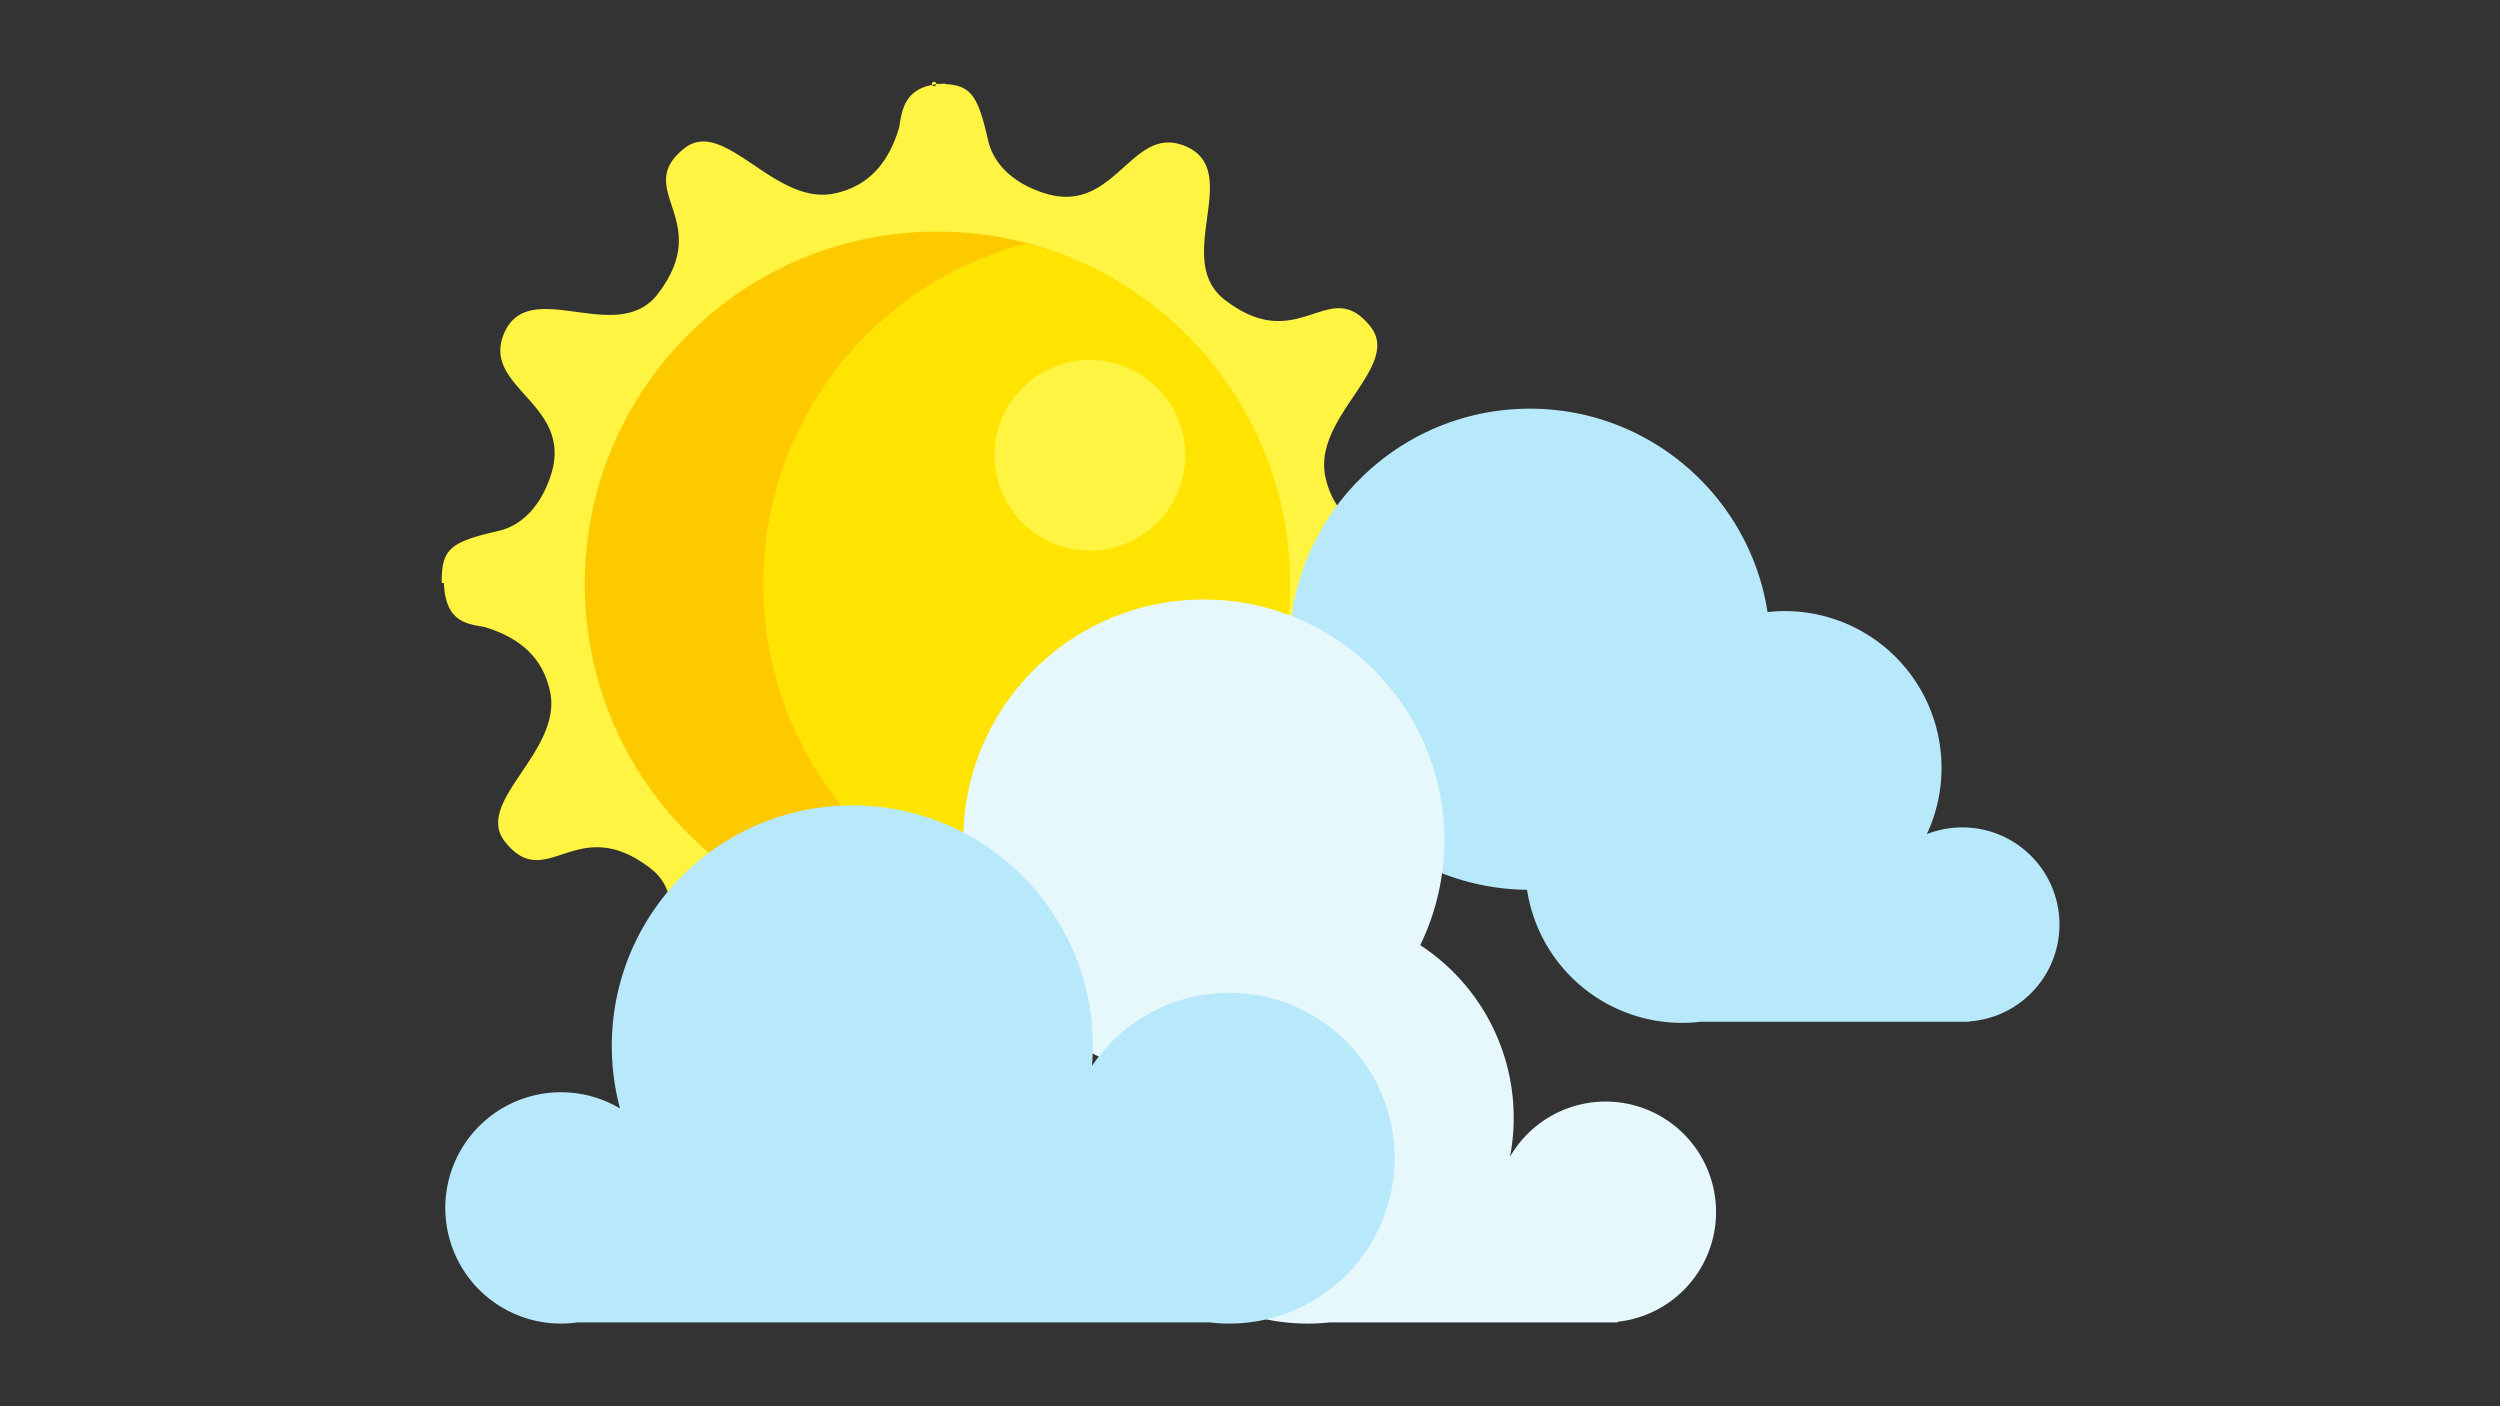 <svg id="太阳新" xmlns="http://www.w3.org/2000/svg" baseProfile="full" width="100%" height="100%" viewBox="0 0 2480 1395">
  <rect x="0" y="0" width="2480" height="1395" fill="#333333" stroke="none"/>
  <defs>
    <style>
      .cls-1 {
        fill: #fdca00;
      }

      .cls-2, .cls-4 {
        fill: #fff442;
      }

      .cls-2, .cls-3, .cls-5, .cls-6 {
        fill-rule: evenodd;
      }

      .cls-3 {
        fill: #ffe402;
      }

      .cls-5 {
        fill: #b8e9fa;
      }

      .cls-6 {
        fill: #e6f8fc;
      }
    </style>
  </defs>
  <circle id="太阳" class="cls-1" cx="929.764" cy="580.422" r="351.795"/>
  <path id="太阳环" class="cls-2" d="M1421.29,580.616c0,0.746,0,1.464-.01,2.184a0.407,0.407,0,0,0,.01.109h-0.01c-0.16,31.388-7.42,38.395-55.21,49.3-26.7,6.1-44.44,29.751-52.7,57.329-20.83,69.553,69.96,84.937,46.98,138.736-24.69,57.785-112.03-13.628-152.39,38.984-56.76,73.986,25.65,103.039-26.36,144.469-39.66,31.6-89.43-57.3-148.95-44.717-36.273,7.67-54.58,33.3-64.158,65.357-2.819,16.63-4.868,38.92-36.742,42.94a2,2,0,1,1-.031.41c-1.365.01-2.67,0-3.949-.02-1.64.12-3.324,0.21-5.109,0.24,0-.12,0-0.27,0-0.42-25.688-1.48-32.425-11.8-42.492-55.95-6.089-26.708-29.724-44.456-57.276-52.717-69.489-20.836-84.859,69.977-138.608,46.987-57.732-24.691,13.615-112.048-38.948-152.42C571.421,804.647,542.394,887.073,501,835.062c-31.569-39.669,57.247-89.455,44.676-148.98-7.663-36.285-33.264-54.6-65.295-64.177-17.725-3.006-38.572-5.168-40.015-43.537-2.024-.013-2.838-0.028-2.154-0.046-0.163-33.361,7.208-40.426,56.143-51.6,26.7-6.1,44.446-29.751,52.7-57.329,20.831-69.553-69.959-84.936-46.977-138.736,24.686-57.785,112.025,13.628,152.388-38.983,56.762-73.986-25.648-103.04,26.353-144.47,39.66-31.6,89.436,57.3,148.95,44.717,36.277-7.67,54.585-33.294,64.163-65.355,2.818-16.637,4.867-38.926,36.742-42.937a2.118,2.118,0,1,1,.03-0.418c1.365-.007,2.671,0,3.95.026,1.639-.12,3.324-0.212,5.109-0.241,0,0.118,0,.272,0,0.419,25.688,1.479,32.426,11.8,42.493,55.95,6.089,26.707,29.719,44.455,57.279,52.716,69.49,20.836,84.86-69.973,138.6-46.986,57.74,24.69-13.61,112.047,38.95,152.419,73.92,56.773,102.95-25.653,144.34,26.358,31.57,39.669-57.25,89.455-44.68,148.981,7.67,36.285,33.27,54.6,65.3,64.176,17.73,3.006,39.68,5.169,41.16,43.558C1421.58,580.6,1421.63,580.607,1421.29,580.616ZM929.643,229.762c-193.044,0-349.536,156.569-349.536,349.707S736.6,929.176,929.643,929.176,1279.18,772.607,1279.18,579.469,1122.69,229.762,929.643,229.762Z">
	  <animateTransform attributeType="XML" attributeName="transform" begin="0s" dur="15s" type="rotate" from="360 929.764 580.422" to="0 929.764 580.422" repeatCount="indefinite"/>
  </path>
  <path id="太阳_右" data-name="太阳 右" class="cls-3" d="M1018.42,917.284C868.261,879.122,757.128,742.352,757.128,579.462S868.261,279.8,1018.42,241.639c150.16,38.163,261.29,174.933,261.29,337.823S1168.58,879.122,1018.42,917.284Z"/>
  <circle id="太阳_右小" data-name="太阳 右小" class="cls-4" cx="1081.156" cy="451.656" r="94.594"/>
  <path id="云_右" data-name="云 右" class="cls-5" d="M1953.53,1013.26v0.27H1687.44a155.523,155.523,0,0,1-172.61-130.836c-130.46-1.516-235.76-107.759-235.76-238.621,0-131.807,106.82-238.657,238.59-238.657,119.21,0,218,87.466,235.74,201.743A155.441,155.441,0,0,1,1926,761.68a154.857,154.857,0,0,1-14.58,65.767A96.363,96.363,0,1,1,1953.53,1013.26Z">
	  <animateMotion path="M 15 0 L 0 0 Z" dur="5s" repeatCount="indefinite"/>
  </path>
  <path id="云_中" data-name="云 中" class="cls-6" d="M1604.83,1311.18v0.67H1318.99a204.892,204.892,0,0,1-21.57,1.15c-112.76,0-204.17-91.44-204.17-204.24a204.657,204.657,0,0,1,7.67-55.64c-85.41-36.33-145.314-121.028-145.314-219.728,0-131.807,106.814-238.657,238.584-238.657s238.58,106.85,238.58,238.657a237.753,237.753,0,0,1-23.9,104.233,204.482,204.482,0,0,1,89.04,209.915A109.544,109.544,0,1,1,1604.83,1311.18Z"/>
  <path id="云_左" data-name="云 左" class="cls-5" d="M1219.43,1313a165.845,165.845,0,0,1-19.41-1.15H572.661a114.739,114.739,0,1,1-16.224-228.33,114.161,114.161,0,0,1,58.617,16.1,238.977,238.977,0,0,1-8.148-61.99c0-131.81,106.818-238.66,238.585-238.66s238.579,106.85,238.579,238.66q0,10-.82,19.8A164.05,164.05,0,1,1,1219.43,1313Z">
	  <animateMotion path="M 0 0 L -50 0 Z" dur="5s" repeatCount="indefinite"/>
  </path>
</svg>
